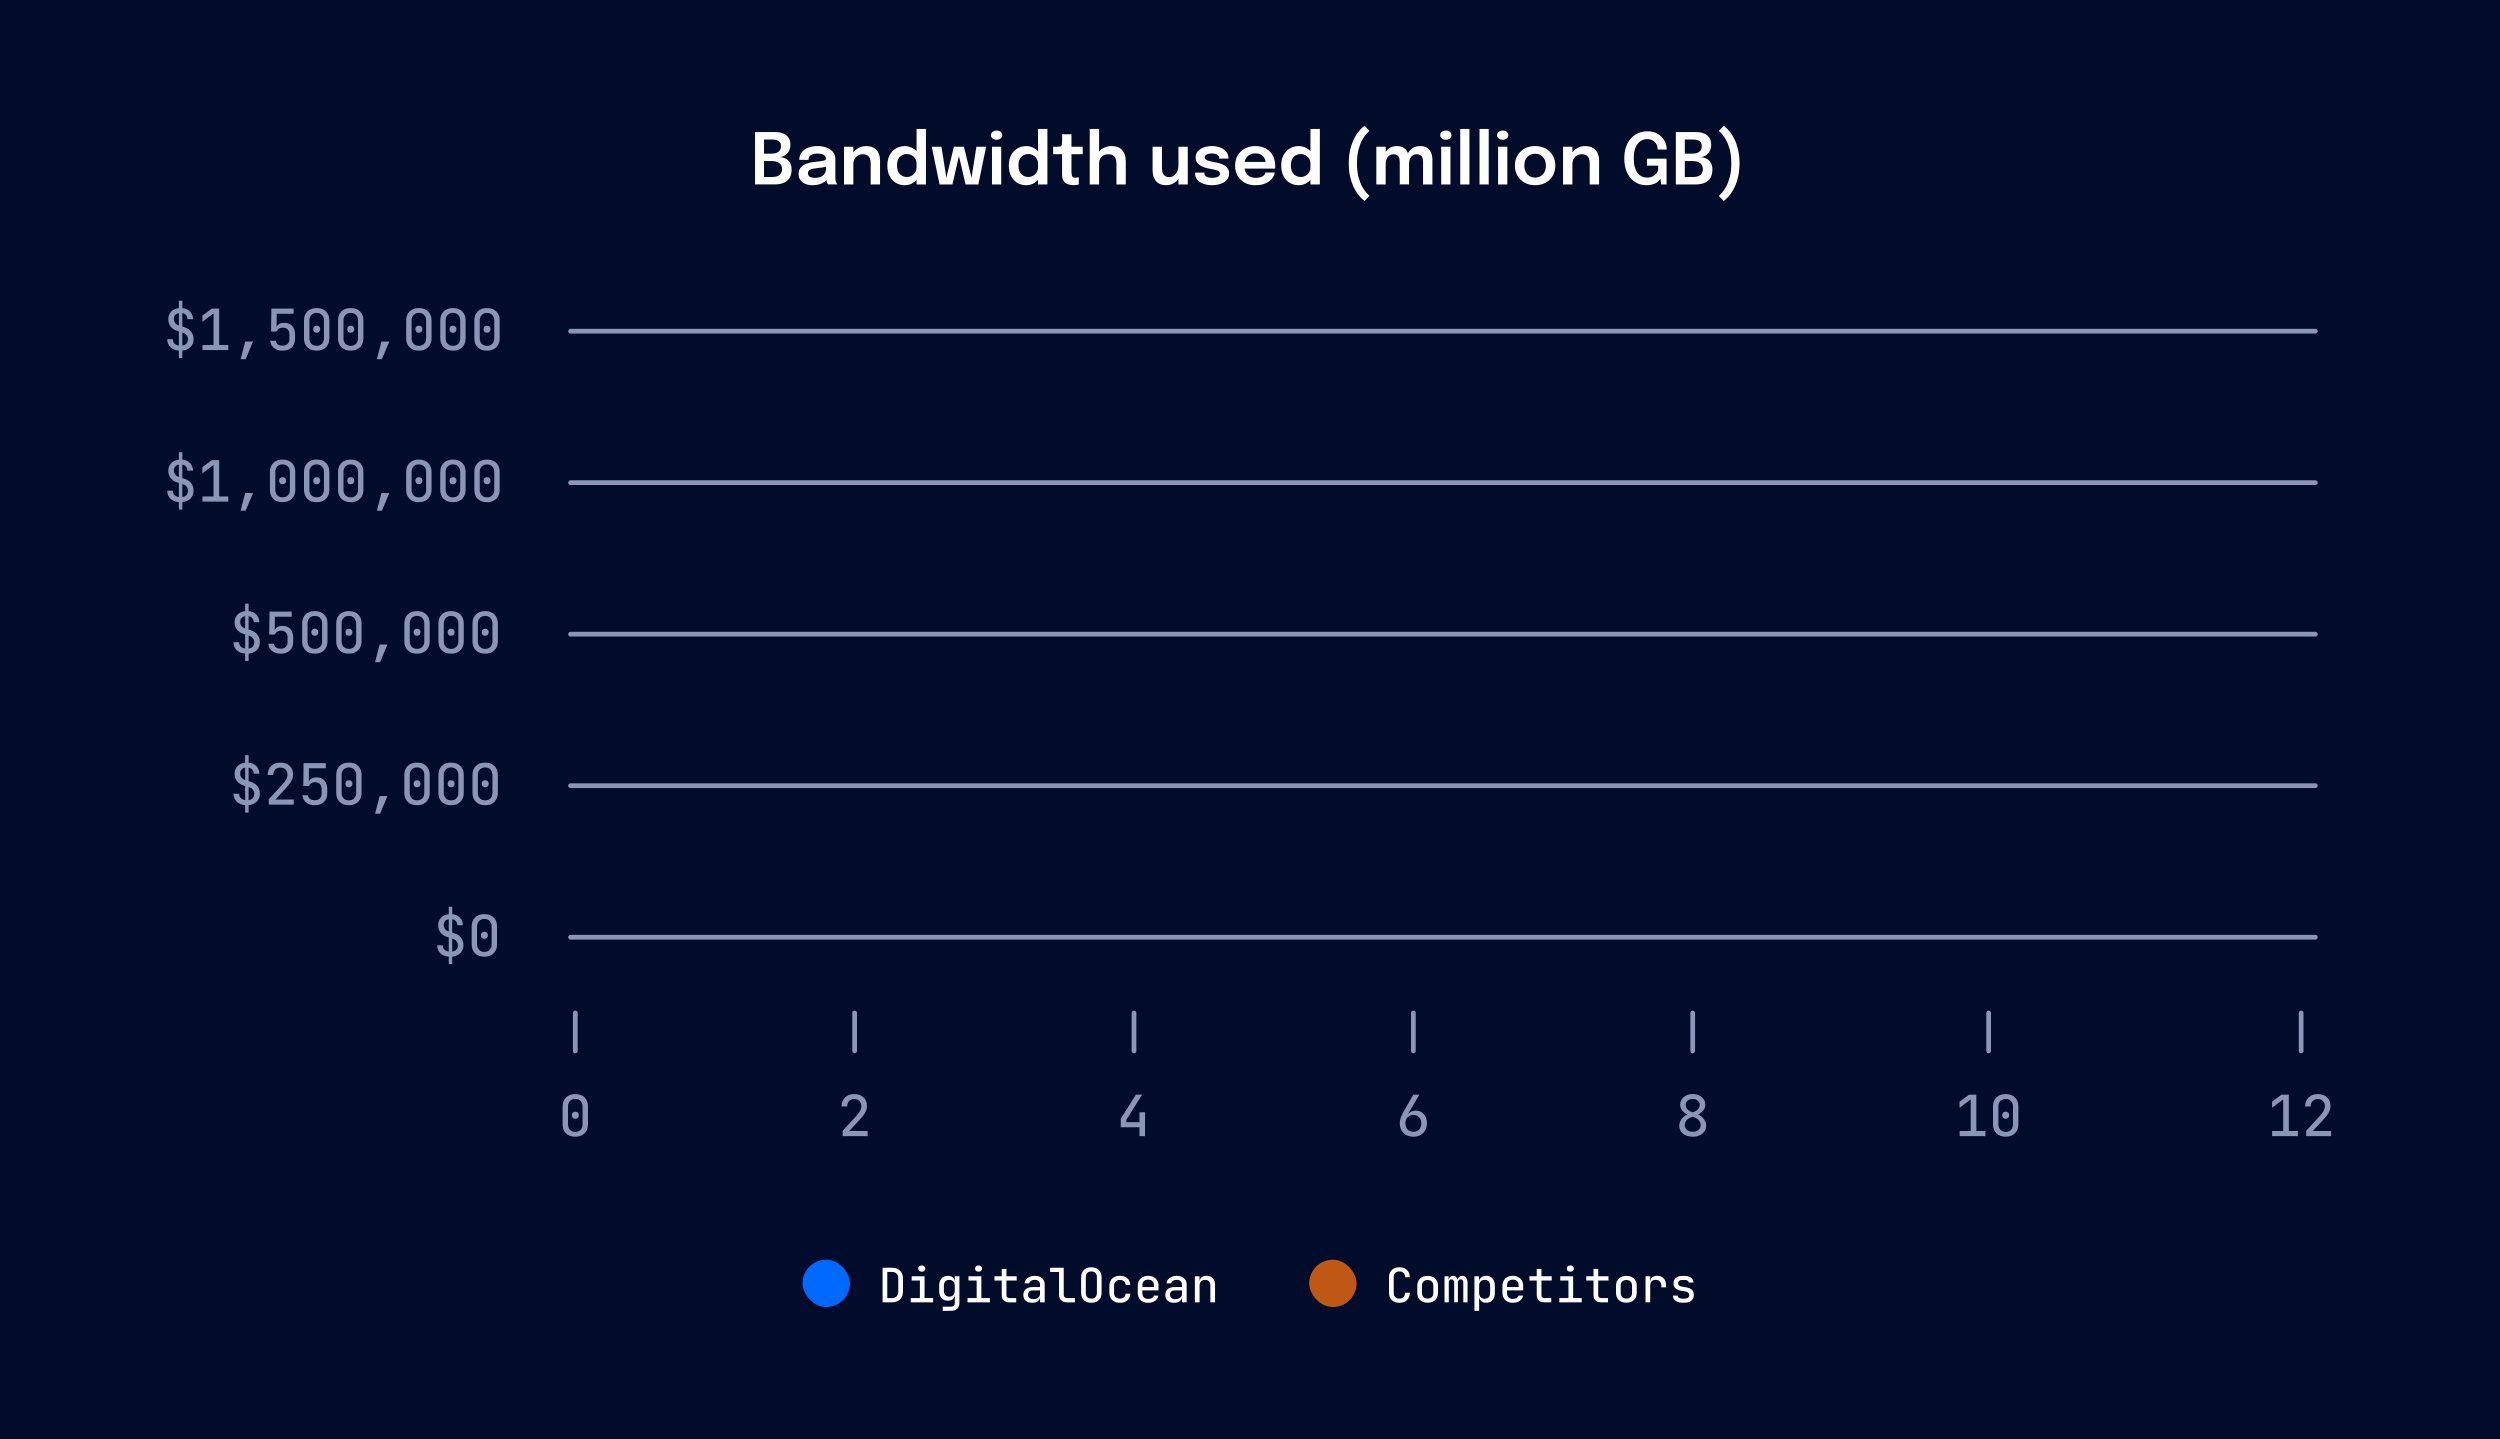 <?xml version="1.0" encoding="utf-8"?>
<svg xmlns="http://www.w3.org/2000/svg" fill="none" height="304" viewBox="0 0 528 304" width="528">
  <path d="m0 0h528v304h-528z" fill="#000c2a"/>
  <rect fill="#0069ff" height="10" rx="5" width="10" x="169.5" y="266.048"/>
  <path d="m186.403 275.048v-7.3h1.96c.474 0 .884.094 1.23.28.354.18.627.437.82.77.194.327.29.714.29 1.16v2.87c0 .447-.096.837-.29 1.17-.193.334-.466.594-.82.78-.346.18-.756.27-1.23.27zm.99-.88h.97c.42 0 .75-.12.99-.36s.36-.566.36-.98v-2.87c0-.413-.12-.736-.36-.97-.24-.24-.57-.36-.99-.36h-.97zm4.957.88v-.9h1.93v-3.7h-1.73v-.9h2.72v4.6h1.81v.9zm2.33-6.47c-.227 0-.407-.056-.54-.17-.134-.12-.2-.28-.2-.48 0-.206.066-.37.2-.49.133-.12.313-.18.54-.18.226 0 .406.06.54.18.133.12.2.284.2.49 0 .2-.067.36-.2.48-.134.114-.314.17-.54.17zm4.426 8.27v-.88h1.72c.546 0 .82-.26.82-.78v-.63l.02-1h-.02c-.04.354-.19.634-.45.84-.26.207-.597.31-1.01.31-.567 0-1.014-.186-1.34-.56-.327-.373-.49-.876-.49-1.51v-1.13c0-.633.163-1.133.49-1.5.326-.373.773-.56 1.34-.56.413 0 .75.104 1.01.31.26.2.41.48.45.84h.01l-.01-1.05h.98v5.65c0 .514-.16.917-.48 1.21-.32.294-.76.44-1.32.44zm1.39-3c.353 0 .633-.11.84-.33.206-.22.31-.53.31-.93v-1.03c0-.393-.104-.7-.31-.92-.207-.22-.487-.33-.84-.33-.367 0-.65.11-.85.33-.2.214-.3.52-.3.92v1.03c0 .407.1.72.3.94.2.214.483.32.85.32zm3.846 1.2v-.9h1.93v-3.7h-1.73v-.9h2.72v4.6h1.81v.9zm2.33-6.47c-.227 0-.407-.056-.54-.17-.134-.12-.2-.28-.2-.48 0-.206.066-.37.2-.49.133-.12.313-.18.54-.18.226 0 .406.06.54.18.133.12.2.284.2.49 0 .2-.067.36-.2.48-.134.114-.314.17-.54.17zm6.436 6.47c-.474 0-.85-.136-1.13-.41-.274-.273-.41-.636-.41-1.09v-3.1h-1.54v-.9h1.54v-1.55h.99v1.55h2.17v.9h-2.17v3.09c0 .18.05.327.15.44.106.114.246.17.42.17h1.5v.9zm4.886.1c-.58 0-1.037-.146-1.37-.44-.327-.3-.49-.703-.49-1.21 0-.52.17-.926.51-1.22.347-.3.817-.45 1.41-.45h1.6v-.52c0-.32-.1-.566-.3-.74-.193-.18-.463-.27-.81-.27-.313 0-.577.07-.79.21-.207.134-.333.31-.38.53h-.97c.027-.32.137-.596.33-.83.193-.24.447-.426.76-.56.313-.133.667-.2 1.06-.2.64 0 1.147.167 1.52.5.38.327.57.77.57 1.33v3.77h-.97v-1.02h-.01c-.047.347-.22.62-.52.82s-.683.3-1.15.3zm.27-.77c.4 0 .73-.1.99-.3.267-.206.4-.47.4-.79v-.75h-1.58c-.293 0-.527.08-.7.24-.167.16-.25.377-.25.65 0 .3.1.534.3.7.2.167.48.25.84.25zm7.056.67c-.5 0-.9-.146-1.2-.44-.3-.293-.45-.683-.45-1.17v-4.79h-1.88v-.9h2.87v5.68c0 .22.06.397.18.53.127.127.297.19.51.19h1.67v.9zm5.176.1c-.667 0-1.193-.186-1.58-.56-.387-.38-.58-.9-.58-1.56v-3.27c0-.653.193-1.166.58-1.54.387-.38.913-.57 1.58-.57s1.193.19 1.58.57c.387.374.58.887.58 1.54v3.27c0 .66-.193 1.18-.58 1.56-.387.374-.913.56-1.58.56zm0-.88c.373 0 .66-.106.86-.32.207-.213.31-.52.31-.92v-3.27c0-.393-.1-.696-.3-.91-.2-.213-.49-.32-.87-.32s-.67.107-.87.32c-.2.214-.3.517-.3.91v3.27c0 .4.1.707.3.92.207.214.497.32.87.32zm6.036.88c-.673 0-1.213-.186-1.62-.56-.406-.38-.61-.9-.61-1.56v-1.47c0-.653.204-1.166.61-1.54.407-.38.947-.57 1.62-.57.647 0 1.167.174 1.56.52.394.34.6.807.62 1.4h-.98c-.02-.333-.136-.59-.35-.77-.213-.186-.496-.28-.85-.28-.38 0-.683.11-.91.33-.22.214-.33.517-.33.91v1.47c0 .4.11.707.33.92.227.214.53.32.91.32.354 0 .637-.09.85-.27.214-.18.33-.436.35-.77h.98c-.02.594-.226 1.064-.62 1.41-.393.34-.913.51-1.56.51zm5.956 0c-.44 0-.826-.086-1.16-.26-.326-.18-.58-.426-.76-.74-.18-.32-.27-.693-.27-1.12v-1.47c0-.42.09-.786.27-1.1.18-.32.434-.566.76-.74.334-.18.72-.27 1.16-.27s.824.09 1.15.27c.334.174.59.42.77.74.18.314.27.68.27 1.1v.98h-3.41v.49c0 .427.104.75.31.97.214.22.517.33.91.33.334 0 .6-.056.8-.17.2-.12.327-.296.38-.53h.98c-.066.467-.3.837-.7 1.11-.393.274-.88.41-1.46.41zm-1.22-3.59v.27h2.45v-.27c0-.42-.106-.74-.32-.96-.206-.226-.51-.34-.91-.34s-.703.114-.91.34c-.206.22-.31.54-.31.96zm6.706 3.59c-.58 0-1.036-.146-1.37-.44-.326-.3-.49-.703-.49-1.21 0-.52.17-.926.51-1.22.347-.3.817-.45 1.41-.45h1.6v-.52c0-.32-.1-.566-.3-.74-.193-.18-.463-.27-.81-.27-.313 0-.576.07-.79.21-.206.134-.333.31-.38.53h-.97c.027-.32.137-.596.33-.83.194-.24.447-.426.76-.56.314-.133.667-.2 1.06-.2.64 0 1.147.167 1.52.5.38.327.57.77.57 1.33v3.77h-.97v-1.02h-.01c-.046.347-.22.62-.52.82s-.683.3-1.15.3zm.27-.77c.4 0 .73-.1.99-.3.267-.206.4-.47.4-.79v-.75h-1.58c-.293 0-.526.08-.7.24-.166.16-.25.377-.25.65 0 .3.1.534.3.7.2.167.48.25.84.25zm4.116.67v-5.5h.98v1.05h.02c.047-.366.197-.65.45-.85.254-.2.59-.3 1.01-.3.547 0 .984.174 1.31.52.327.347.49.814.49 1.4v3.68h-.99v-3.57c0-.373-.1-.66-.3-.86-.2-.206-.473-.31-.82-.31-.36 0-.643.11-.85.33-.206.214-.31.52-.31.92v3.49z" fill="#fff"/>
  <rect fill="#ff720e" fill-opacity=".75" height="10" rx="5" width="10" x="276.5" y="266.048"/>
  <path d="m295.561 275.148c-.673 0-1.21-.186-1.61-.56-.393-.38-.59-.9-.59-1.56v-3.27c0-.653.197-1.166.59-1.54.4-.38.937-.57 1.61-.57.667 0 1.197.19 1.59.57.4.38.6.894.6 1.54h-.99c0-.393-.106-.696-.32-.91-.213-.213-.506-.32-.88-.32-.38 0-.676.107-.89.32-.213.214-.32.517-.32.91v3.27c0 .4.107.707.32.92.214.214.51.32.89.32.374 0 .667-.106.88-.32.214-.213.32-.52.32-.92h.99c0 .654-.2 1.17-.6 1.55-.393.38-.923.57-1.59.57zm5.957-.02c-.674 0-1.207-.186-1.6-.56-.394-.38-.59-.896-.59-1.55v-1.44c0-.653.196-1.166.59-1.54.393-.38.926-.57 1.6-.57.673 0 1.206.19 1.6.57.393.374.59.884.59 1.53v1.45c0 .654-.197 1.17-.59 1.55-.394.374-.927.56-1.6.56zm0-.87c.373 0 .666-.103.88-.31.213-.213.32-.523.32-.93v-1.44c0-.406-.107-.713-.32-.92-.214-.213-.507-.32-.88-.32-.374 0-.667.107-.88.32-.214.207-.32.514-.32.92v1.44c0 .407.106.717.32.93.213.207.506.31.88.31zm3.566.79v-5.5h.85v.68h.06c.04-.233.143-.42.31-.56.166-.146.37-.22.61-.22.22 0 .41.07.57.21s.276.33.35.57h.05c.04-.233.143-.42.31-.56.173-.146.383-.22.63-.22.326 0 .593.134.8.4.213.26.32.6.32 1.02v4.18h-.9v-4.17c0-.453-.187-.68-.56-.68-.187 0-.33.06-.43.18-.1.114-.15.28-.15.5v4.17h-.78v-4.17c0-.213-.054-.38-.16-.5-.1-.12-.24-.18-.42-.18-.374 0-.56.227-.56.68v4.17zm6.316 1.8v-7.3h.98v1.03h.01c.066-.353.23-.63.49-.83.266-.2.603-.3 1.01-.3.546 0 .986.187 1.32.56.333.367.5.867.5 1.5v1.57c0 .64-.167 1.147-.5 1.52-.327.367-.767.55-1.32.55-.4 0-.734-.1-1-.3-.267-.206-.434-.486-.5-.84h-.02l.02 1.25v1.59zm2.15-2.56c.366 0 .653-.106.86-.32.206-.22.31-.533.31-.94v-1.47c0-.4-.104-.706-.31-.92-.207-.22-.494-.33-.86-.33-.36 0-.644.11-.85.33-.207.22-.31.53-.31.93v1.46c0 .4.103.71.31.93.206.22.49.33.85.33zm5.956.86c-.44 0-.827-.086-1.16-.26-.327-.18-.58-.426-.76-.74-.18-.32-.27-.693-.27-1.12v-1.47c0-.42.09-.786.27-1.1.18-.32.433-.566.76-.74.333-.18.72-.27 1.16-.27s.823.09 1.15.27c.333.174.59.42.77.74.18.314.27.68.27 1.1v.98h-3.41v.49c0 .427.103.75.31.97.213.22.517.33.91.33.333 0 .6-.056.8-.17.2-.12.327-.296.38-.53h.98c-.067.467-.3.837-.7 1.11-.393.274-.88.41-1.46.41zm-1.22-3.59v.27h2.45v-.27c0-.42-.107-.74-.32-.96-.207-.226-.51-.34-.91-.34s-.703.114-.91.34c-.207.22-.31.54-.31.96zm7.816 3.49c-.473 0-.85-.136-1.13-.41-.273-.273-.41-.636-.41-1.09v-3.1h-1.54v-.9h1.54v-1.55h.99v1.55h2.17v.9h-2.17v3.09c0 .18.05.327.15.44.107.114.247.17.42.17h1.5v.9zm3.226 0v-.9h1.93v-3.7h-1.73v-.9h2.72v4.6h1.81v.9zm2.33-6.47c-.227 0-.407-.056-.54-.17-.133-.12-.2-.28-.2-.48 0-.206.067-.37.2-.49s.313-.18.54-.18.407.06.54.18.2.284.2.49c0 .2-.067.36-.2.48-.133.114-.313.17-.54.17zm6.436 6.47c-.473 0-.85-.136-1.13-.41-.273-.273-.41-.636-.41-1.09v-3.1h-1.54v-.9h1.54v-1.55h.99v1.55h2.17v.9h-2.17v3.09c0 .18.05.327.15.44.107.114.247.17.42.17h1.5v.9zm5.396.08c-.673 0-1.206-.186-1.6-.56-.393-.38-.59-.896-.59-1.55v-1.44c0-.653.197-1.166.59-1.54.394-.38.927-.57 1.6-.57.674 0 1.207.19 1.6.57.394.374.59.884.59 1.53v1.45c0 .654-.196 1.17-.59 1.55-.393.374-.926.56-1.6.56zm0-.87c.374 0 .667-.103.88-.31.214-.213.32-.523.32-.93v-1.44c0-.406-.106-.713-.32-.92-.213-.213-.506-.32-.88-.32-.373 0-.666.107-.88.32-.213.207-.32.514-.32.92v1.44c0 .407.107.717.32.93.214.207.507.31.88.31zm4.046.79v-5.5h.98v1.05h.02c.047-.366.197-.65.45-.85.26-.2.6-.3 1.02-.3.567 0 1.02.184 1.36.55.34.367.51.86.51 1.48v.4h-1v-.32c0-.393-.103-.7-.31-.92-.2-.22-.496-.33-.89-.33-.766 0-1.15.424-1.15 1.27v3.47zm7.766.08c-.58 0-1.056-.133-1.43-.4-.366-.266-.55-.63-.55-1.09h1.01c0 .207.09.367.27.48.187.107.427.16.72.16h.42c.347 0 .604-.066.77-.2.167-.14.25-.323.25-.55 0-.226-.08-.403-.24-.53-.16-.126-.386-.216-.68-.27l-.75-.11c-1.093-.173-1.64-.703-1.64-1.59 0-.506.167-.893.5-1.16.334-.266.81-.4 1.43-.4h.38c.574 0 1.034.13 1.38.39.347.254.52.59.52 1.01h-1.01c0-.166-.083-.3-.25-.4-.16-.1-.38-.15-.66-.15h-.38c-.306 0-.54.064-.7.19-.16.12-.24.294-.24.52 0 .387.274.624.82.71l.75.12c.6.094 1.04.27 1.32.53.28.254.42.62.42 1.1 0 .514-.17.917-.51 1.21-.333.287-.833.43-1.5.43z" fill="#fff"/>
  <path d="m163.608 27.889c.74 0 1.355.105 1.845.315.49.205.857.505 1.102.9.25.395.375.877.375 1.448 0 .55-.112 1.018-.338 1.403-.219.38-.499.672-.839.877s-.69.32-1.05.345c.38.01.76.102 1.14.278.385.175.704.455.959.84.256.385.383.902.383 1.552 0 .615-.122 1.157-.367 1.627-.245.465-.635.828-1.17 1.087-.53.26-1.223.39-2.078.39h-4.102v-11.062zm-2.25 5.138-.653-.578h2.228c.66 0 1.16-.138 1.5-.412.345-.28.517-.667.517-1.163 0-.335-.072-.605-.217-.81-.14-.205-.35-.355-.63-.45-.275-.1-.608-.15-.998-.15h-2.64l.893-.983zm1.822 4.35c.64 0 1.133-.145 1.478-.435s.517-.695.517-1.215c0-.3-.055-.557-.165-.772-.105-.22-.255-.398-.45-.532-.19-.14-.415-.242-.675-.307-.255-.065-.535-.098-.84-.098h-2.34l.653-.585v4.928l-.893-.983zm8.488 1.74c-.595 0-1.117-.092-1.567-.278-.45-.19-.803-.463-1.058-.818s-.382-.782-.382-1.282c0-.545.147-.993.442-1.343.3-.355.703-.627 1.208-.818.505-.195 1.065-.32 1.68-.375.91-.09 1.545-.175 1.905-.255.365-.085.547-.22.547-.405 0-.005 0-.007 0-.007 0-.005 0-.007 0-.007 0-.35-.157-.62-.472-.81s-.76-.285-1.335-.285c-.605 0-1.07.107-1.395.323-.32.21-.48.545-.48 1.005h-1.95c0-.625.165-1.153.495-1.583.335-.435.792-.765 1.372-.99s1.238-.338 1.973-.338c.685 0 1.312.102 1.882.307s1.028.515 1.373.93.517.932.517 1.552v.315.315 3c0 .19.005.378.015.562.015.18.043.343.083.487.05.16.11.295.18.405s.125.185.165.225h-1.95c-.035-.035-.085-.102-.15-.203-.06-.105-.115-.225-.165-.36-.05-.15-.088-.31-.113-.48-.025-.175-.037-.367-.037-.578l.39.27c-.15.305-.38.573-.69.802-.305.225-.67.4-1.095.525s-.888.188-1.388.188zm.48-1.552c.41 0 .79-.07 1.14-.21s.633-.355.848-.645c.215-.295.322-.672.322-1.133v-1.065l.48.54c-.32.12-.705.22-1.155.3-.45.075-.905.135-1.365.18-.59.055-1.035.158-1.335.307-.295.15-.442.395-.442.735 0 .33.125.578.375.743s.627.247 1.132.247zm11.739 1.387v-3.533c0-.2 0-.375 0-.525 0-.155 0-.295 0-.42 0-.36-.052-.682-.157-.968-.1-.29-.275-.517-.525-.682-.245-.165-.585-.247-1.02-.247-.38 0-.718.092-1.013.278-.295.18-.527.43-.697.75-.165.315-.248.68-.248 1.095l-.667-.412c0-.665.15-1.255.45-1.77.305-.52.712-.927 1.222-1.222s1.075-.443 1.695-.443c.64 0 1.178.125 1.613.375.44.25.77.605.99 1.065.225.46.337 1 .337 1.62v.81.885 3.345zm-5.632 0v-7.965h1.972v7.965zm12.814.165c-.655 0-1.263-.158-1.823-.472-.555-.32-1-.79-1.335-1.41s-.502-1.383-.502-2.288c0-.88.17-1.625.51-2.235.345-.61.795-1.073 1.35-1.387.56-.315 1.16-.472 1.8-.472.625 0 1.202.155 1.732.465.53.305.955.73 1.275 1.275s.48 1.17.48 1.875v.06.06l-.975.022c0-.015 0-.03 0-.045 0-.02 0-.037 0-.052 0-.395-.1-.74-.3-1.035-.195-.295-.45-.525-.765-.69-.31-.17-.64-.255-.99-.255-.575 0-1.065.195-1.47.585-.405.385-.607.995-.607 1.83 0 .83.202 1.442.607 1.837s.895.593 1.47.593c.365 0 .703-.087 1.013-.263s.56-.415.75-.72c.195-.31.292-.665.292-1.065l.975.045c0 .7-.157 1.335-.472 1.905-.31.565-.728 1.012-1.253 1.343s-1.112.495-1.762.495zm2.512-.165v-11.723h1.98v11.723zm10.342 0-1.853-7.965h1.508l1.807 7.343h-.322l1.155-7.343h2.047l-1.635 7.965zm-5.49 0-1.643-7.965h2.048l1.162 7.343h-.322l1.792-7.343h1.508l-1.823 7.965zm11.073 0v-7.965h1.95v7.965zm.983-9.435c-.32 0-.6-.085-.84-.255-.235-.175-.353-.417-.353-.728 0-.305.118-.542.353-.713.24-.17.52-.255.84-.255.315 0 .59.085.825.255s.352.407.352.713c0 .31-.117.552-.352.728-.235.17-.51.255-.825.255zm6.229 9.6c-.655 0-1.262-.158-1.822-.472-.555-.32-1-.79-1.335-1.41s-.503-1.383-.503-2.288c0-.88.17-1.625.51-2.235.345-.61.795-1.073 1.35-1.387.56-.315 1.16-.472 1.8-.472.625 0 1.203.155 1.733.465.53.305.955.73 1.275 1.275s.48 1.17.48 1.875v.06.06l-.975.022c0-.015 0-.03 0-.045 0-.02 0-.037 0-.052 0-.395-.1-.74-.3-1.035-.195-.295-.45-.525-.765-.69-.31-.17-.64-.255-.99-.255-.575 0-1.065.195-1.47.585-.405.385-.608.995-.608 1.83 0 .83.203 1.442.608 1.837s.895.593 1.47.593c.365 0 .702-.087 1.012-.263s.56-.415.75-.72c.195-.31.293-.665.293-1.065l.975.045c0 .7-.158 1.335-.473 1.905-.31.565-.727 1.012-1.252 1.343s-1.113.495-1.763.495zm2.513-.165v-11.723h1.98v11.723zm7.581.15c-.285 0-.575-.028-.87-.083s-.565-.158-.81-.307-.442-.37-.592-.66-.225-.672-.225-1.147c0-.11 0-.22 0-.33 0-.115 0-.233 0-.352v-3.66h-1.883v-1.575h.765c.26 0 .465-.01.615-.03.15-.025.26-.08.33-.165s.115-.217.135-.398c.025-.185.038-.44.038-.765v-1.268h1.98v2.625h2.37v1.575h-2.37v3.195.285.263c0 .37.045.667.135.892s.302.338.637.338c.16 0 .31-.015.45-.045.145-.03.253-.06.323-.09v1.545c-.095.035-.233.07-.413.105s-.385.052-.615.052zm8.982-.15v-2.873c0-.12 0-.27 0-.45s0-.362 0-.547 0-.338 0-.458c0-.66-.13-1.165-.39-1.515-.255-.355-.692-.532-1.312-.532-.415 0-.77.083-1.065.247-.29.16-.513.385-.668.675s-.232.625-.232 1.005l-.72-.383c0-.635.142-1.198.427-1.688.29-.495.69-.882 1.2-1.163s1.095-.42 1.755-.42c.965 0 1.703.287 2.213.863.51.57.765 1.365.765 2.385v.93 1.2 2.723zm-5.64 0v-11.723h1.973v11.723zm16.137.15c-.565 0-1.035-.095-1.41-.285-.37-.19-.663-.44-.878-.75-.21-.31-.36-.652-.45-1.028-.085-.375-.127-.75-.127-1.125 0-.185 0-.378 0-.578s0-.403 0-.608v-3.743h1.98v3.435.517.465c0 .355.042.685.127.99.085.3.24.542.465.728.23.185.553.278.968.278.395 0 .735-.115 1.02-.345.285-.235.505-.53.66-.885.16-.355.24-.715.24-1.08l.675.45c0 .485-.075.943-.225 1.373-.15.425-.368.802-.653 1.133s-.63.59-1.035.78c-.4.185-.852.278-1.357.278zm2.595-.15v-7.965h1.972v7.965zm7.088.165c-.475 0-.927-.052-1.357-.158-.425-.105-.805-.263-1.14-.472-.33-.21-.593-.47-.788-.78-.19-.315-.285-.677-.285-1.087 0-.03 0-.06 0-.09s0-.058 0-.083h1.965v.068.068c0 .325.148.57.443.735.3.16.707.24 1.222.24.28 0 .543-.03.788-.09.25-.06.45-.152.6-.278.155-.125.232-.285.232-.48 0-.315-.162-.54-.487-.675-.32-.135-.825-.258-1.515-.367-.38-.065-.755-.152-1.125-.263s-.708-.258-1.013-.443c-.3-.185-.542-.415-.727-.69-.18-.275-.27-.61-.27-1.005 0-.525.155-.965.465-1.32.315-.36.735-.632 1.26-.818.53-.185 1.112-.278 1.747-.278.61 0 1.178.1 1.703.3s.947.487 1.267.863c.325.375.488.828.488 1.357v.068.052h-1.95c0-.015 0-.03 0-.045s0-.033 0-.052c0-.23-.073-.417-.218-.562s-.332-.253-.562-.323-.473-.105-.728-.105c-.225 0-.457.025-.697.075-.24.045-.44.128-.6.247-.16.115-.24.278-.24.487 0 .2.082.362.247.487s.395.23.69.315c.295.08.635.152 1.02.217.365.06.733.142 1.103.247.375.105.717.245 1.027.42s.56.405.75.69c.195.28.293.627.293 1.042 0 .44-.1.815-.3 1.125s-.473.568-.818.772c-.34.2-.725.347-1.155.443s-.875.142-1.335.142zm5.97-3.51v-1.403h5.572l-.225.375c0-.03 0-.062 0-.098 0-.04 0-.072 0-.098 0-.345-.077-.667-.232-.968-.155-.305-.39-.55-.705-.735-.315-.19-.715-.285-1.2-.285-.48 0-.898.102-1.253.307-.35.2-.622.49-.817.87-.19.38-.285.835-.285 1.365 0 .545.092 1.015.277 1.41.185.39.455.69.81.9.36.205.798.307 1.313.307.35 0 .652-.033.907-.098s.463-.152.623-.263c.165-.115.287-.237.367-.367.085-.13.135-.26.15-.39h1.965c-.03.335-.142.662-.337.983-.19.315-.458.603-.803.863-.345.255-.765.46-1.26.615-.49.15-1.05.225-1.68.225-.855 0-1.602-.175-2.242-.525s-1.14-.838-1.5-1.462c-.355-.625-.533-1.34-.533-2.145 0-.825.18-1.548.54-2.167.365-.62.87-1.103 1.515-1.448.645-.35 1.385-.525 2.22-.525.86 0 1.603.175 2.228.525.63.35 1.115.838 1.455 1.462.34.62.51 1.343.51 2.167 0 .105-.003.217-.008.338s-.012.207-.022.263zm12.313 3.51c-.655 0-1.262-.158-1.822-.472-.555-.32-1-.79-1.335-1.41s-.503-1.383-.503-2.288c0-.88.17-1.625.51-2.235.345-.61.795-1.073 1.35-1.387.56-.315 1.16-.472 1.8-.472.625 0 1.203.155 1.733.465.53.305.955.73 1.275 1.275s.48 1.17.48 1.875v.06.06l-.975.022c0-.015 0-.03 0-.045 0-.02 0-.037 0-.052 0-.395-.1-.74-.3-1.035-.195-.295-.45-.525-.765-.69-.31-.17-.64-.255-.99-.255-.575 0-1.065.195-1.47.585-.405.385-.608.995-.608 1.83 0 .83.203 1.442.608 1.837s.895.593 1.47.593c.365 0 .702-.087 1.012-.263s.56-.415.75-.72c.195-.31.293-.665.293-1.065l.975.045c0 .7-.158 1.335-.473 1.905-.31.565-.727 1.012-1.252 1.343s-1.113.495-1.763.495zm2.513-.165v-11.723h1.98v11.723zm11.421 3.502c-.125-.095-.32-.265-.585-.51-.26-.24-.545-.568-.855-.983s-.61-.927-.9-1.538c-.285-.605-.522-1.315-.712-2.13-.185-.815-.278-1.745-.278-2.79 0-1.05.093-1.982.278-2.797.19-.82.427-1.532.712-2.138.29-.61.59-1.123.9-1.538s.595-.743.855-.983c.265-.245.46-.41.585-.495l1.043 1.087c-.155.125-.378.347-.668.667-.29.315-.587.748-.892 1.298-.3.545-.555 1.222-.765 2.033-.21.805-.315 1.76-.315 2.865s.105 2.06.315 2.865.465 1.48.765 2.025c.305.55.602.983.892 1.298.29.32.513.545.668.675zm7.44-3.502v-3.232c0-.295 0-.552 0-.772 0-.225 0-.412 0-.562 0-.195-.012-.398-.037-.608-.025-.215-.08-.412-.165-.593s-.218-.325-.398-.435c-.175-.115-.417-.172-.727-.172-.3 0-.555.062-.765.188-.205.12-.375.282-.51.487-.13.2-.225.43-.285.69-.06.255-.09.517-.09.787l-.66-.443c0-.655.122-1.24.367-1.755s.593-.922 1.043-1.222c.455-.305.992-.458 1.612-.458.64 0 1.148.135 1.523.405.375.265.642.625.802 1.08.165.455.248.965.248 1.53v.84 1.222 3.022zm-4.95 0v-7.965h1.973v7.965zm9.87 0v-3.225c0-.315 0-.583 0-.802s0-.405 0-.555c0-.21-.012-.42-.037-.63-.025-.215-.08-.407-.165-.578-.085-.175-.218-.315-.398-.42-.18-.11-.425-.165-.735-.165-.305 0-.562.06-.772.18-.205.12-.37.28-.495.48s-.218.425-.278.675c-.055.25-.082.5-.082.75l-.66-.435c0-.635.12-1.208.36-1.718s.585-.912 1.035-1.208c.45-.3.985-.45 1.605-.45.625 0 1.127.128 1.507.383s.655.605.825 1.05c.175.44.263.943.263 1.508v.84 1.208 3.112zm3.833 0v-7.965h1.95v7.965zm.983-9.435c-.32 0-.6-.085-.84-.255-.235-.175-.353-.417-.353-.728 0-.305.118-.542.353-.713.24-.17.52-.255.84-.255.315 0 .59.085.825.255s.352.407.352.713c0 .31-.117.552-.352.728-.235.17-.51.255-.825.255zm4.977-2.288v11.723h-1.943v-11.723zm4.072 0v11.723h-1.942v-11.723zm1.98 11.723v-7.965h1.95v7.965zm.982-9.435c-.32 0-.6-.085-.84-.255-.235-.175-.352-.417-.352-.728 0-.305.117-.542.352-.713.24-.17.52-.255.84-.255.315 0 .59.085.825.255s.353.407.353.713c0 .31-.118.552-.353.728-.235.17-.51.255-.825.255zm6.838 9.592c-.84 0-1.58-.175-2.22-.525-.64-.355-1.143-.845-1.508-1.47-.36-.625-.54-1.34-.54-2.145 0-.81.18-1.522.54-2.138.365-.62.868-1.105 1.508-1.455s1.38-.525 2.22-.525 1.58.175 2.22.525 1.14.835 1.5 1.455c.365.615.547 1.327.547 2.138 0 .805-.182 1.52-.547 2.145-.36.625-.86 1.115-1.5 1.47-.64.35-1.38.525-2.22.525zm0-1.613c.455 0 .852-.105 1.192-.315s.605-.502.795-.877c.19-.38.285-.825.285-1.335s-.095-.95-.285-1.32c-.19-.375-.455-.665-.795-.87s-.737-.307-1.192-.307c-.45 0-.848.102-1.193.307-.34.205-.605.495-.795.87-.19.37-.285.81-.285 1.32s.095.955.285 1.335c.19.375.455.667.795.877.345.21.743.315 1.193.315zm11.532 1.455v-3.533c0-.2 0-.375 0-.525 0-.155 0-.295 0-.42 0-.36-.053-.682-.158-.968-.1-.29-.275-.517-.525-.682-.245-.165-.585-.247-1.02-.247-.38 0-.717.092-1.012.278-.295.18-.528.43-.698.75-.165.315-.247.68-.247 1.095l-.668-.412c0-.665.15-1.255.45-1.77.305-.52.713-.927 1.223-1.222s1.075-.443 1.695-.443c.64 0 1.177.125 1.612.375.44.25.77.605.99 1.065.225.46.338 1 .338 1.62v.81.885 3.345zm-5.633 0v-7.965h1.973v7.965zm17.577.165c-.86 0-1.643-.22-2.348-.66-.7-.44-1.257-1.083-1.672-1.927s-.623-1.873-.623-3.083c0-1.215.215-2.248.645-3.098s1.01-1.498 1.74-1.942c.735-.45 1.555-.675 2.46-.675.75 0 1.385.125 1.905.375.525.245.95.562 1.275.953.33.39.568.8.713 1.23.15.43.225.83.225 1.2v.045.045h-1.92c0-.015 0-.03 0-.045s0-.03 0-.045c0-.26-.045-.515-.135-.765s-.228-.477-.413-.682-.415-.367-.69-.487-.595-.18-.96-.18c-.495 0-.96.138-1.395.412-.43.275-.78.713-1.05 1.312-.265.595-.397 1.377-.397 2.348 0 .735.075 1.36.225 1.875s.352.932.607 1.252c.26.32.555.555.885.705.335.145.688.217 1.058.217.5 0 .915-.085 1.245-.255.335-.17.595-.383.78-.637.19-.255.31-.505.36-.75v-.863h-2.363v-1.485h4.133v5.445h-1.14l-.165-1.23c-.035.09-.118.212-.248.367-.125.155-.305.312-.54.472-.235.155-.535.285-.9.39-.36.11-.792.165-1.297.165zm10.388-11.227c.74 0 1.355.105 1.845.315.49.205.858.505 1.103.9.25.395.375.877.375 1.448 0 .55-.113 1.018-.338 1.403-.22.38-.5.672-.84.877s-.69.32-1.05.345c.38.01.76.102 1.14.278.385.175.705.455.96.84s.383.902.383 1.552c0 .615-.123 1.157-.368 1.627-.245.465-.635.828-1.17 1.087-.53.26-1.222.39-2.077.39h-4.103v-11.062zm-2.25 5.138-.652-.578h2.227c.66 0 1.16-.138 1.5-.412.345-.28.518-.667.518-1.163 0-.335-.073-.605-.218-.81-.14-.205-.35-.355-.63-.45-.275-.1-.607-.15-.997-.15h-2.64l.892-.983zm1.823 4.35c.64 0 1.132-.145 1.477-.435s.518-.695.518-1.215c0-.3-.055-.557-.165-.772-.105-.22-.255-.398-.45-.532-.19-.14-.415-.242-.675-.307-.255-.065-.535-.098-.84-.098h-2.34l.652-.585v4.928l-.892-.983zm6.403 5.077-1.035-1.087c.155-.13.375-.355.66-.675.29-.315.585-.748.885-1.298.305-.545.562-1.22.772-2.025s.315-1.76.315-2.865-.105-2.06-.315-2.865c-.21-.81-.467-1.488-.772-2.033-.3-.55-.595-.983-.885-1.298-.285-.32-.505-.542-.66-.667l1.035-1.087c.125.085.317.25.577.495.265.24.553.568.863.983s.607.927.892 1.538c.29.605.528 1.317.713 2.138.19.815.285 1.748.285 2.797 0 1.045-.095 1.975-.285 2.79-.185.815-.423 1.525-.713 2.13-.285.61-.582 1.123-.892 1.538s-.598.743-.863.983c-.26.245-.452.415-.577.51z" fill="#fff"/>
  <path d="m121.5 213.938v8.013" stroke="#8a96b5" stroke-linecap="round"/>
  <path d="m121.502 240.071c-.824 0-1.476-.232-1.956-.696-.48-.472-.72-1.104-.72-1.896v-3.816c0-.792.24-1.42.72-1.884.48-.472 1.132-.708 1.956-.708s1.476.236 1.956.708c.48.464.72 1.092.72 1.884v3.816c0 .52-.112.976-.336 1.368-.216.384-.524.684-.924.9s-.872.324-1.416.324zm0-1.02c.464 0 .836-.144 1.116-.432.28-.296.42-.676.42-1.14v-3.816c0-.464-.14-.84-.42-1.128-.28-.296-.652-.444-1.116-.444s-.836.148-1.116.444c-.28.288-.42.664-.42 1.128v3.816c0 .464.14.844.42 1.14.28.288.652.432 1.116.432zm0-2.76c-.224 0-.404-.068-.54-.204-.128-.144-.192-.328-.192-.552s.064-.404.192-.54c.136-.136.316-.204.54-.204s.404.068.54.204.204.316.204.54-.068.408-.204.552c-.136.136-.316.204-.54.204z" fill="#8a96b5"/>
  <path d="m180.5 213.938v8.013" stroke="#8a96b5" stroke-linecap="round"/>
  <path d="m177.97 239.951v-1.14l2.832-3.06c.384-.416.664-.788.84-1.116.184-.336.276-.668.276-.996 0-.464-.136-.832-.408-1.104-.264-.272-.624-.408-1.08-.408-.464 0-.832.14-1.104.42s-.408.66-.408 1.14h-1.188c.016-.8.268-1.436.756-1.908s1.136-.708 1.944-.708c.824 0 1.476.232 1.956.696.48.456.72 1.076.72 1.86 0 .432-.124.876-.372 1.332-.24.456-.628.968-1.164 1.536l-2.208 2.376h3.876v1.08z" fill="#8a96b5"/>
  <path d="m239.5 213.938v8.013" stroke="#8a96b5" stroke-linecap="round"/>
  <path d="m240.654 239.951v-1.872h-3.948v-1.812l3.204-5.076h1.308l-3.336 5.328v.492h2.772v-2.1h1.188v5.04z" fill="#8a96b5"/>
  <path d="m298.5 213.938v8.013" stroke="#8a96b5" stroke-linecap="round"/>
  <path d="m298.514 240.071c-.576 0-1.08-.116-1.512-.348-.432-.24-.768-.572-1.008-.996s-.36-.92-.36-1.488c0-.376.068-.768.204-1.176.144-.408.344-.836.6-1.284l2.04-3.588h1.296l-2.388 4.068.048.036c.152-.224.36-.4.624-.528.272-.136.576-.204.912-.204.48 0 .9.112 1.26.336s.64.536.84.936.3.864.3 1.392c0 .568-.12 1.068-.36 1.5-.24.424-.576.756-1.008.996-.424.232-.92.348-1.488.348zm-.012-1.044c.504 0 .908-.16 1.212-.48.312-.328.468-.76.468-1.296 0-.528-.156-.956-.468-1.284-.304-.328-.708-.492-1.212-.492s-.912.164-1.224.492c-.304.328-.456.756-.456 1.284 0 .536.152.968.456 1.296.312.32.72.48 1.224.48z" fill="#8a96b5"/>
  <path d="m357.5 213.938v8.013" stroke="#8a96b5" stroke-linecap="round"/>
  <path d="m357.502 240.071c-.568 0-1.068-.096-1.5-.288-.424-.2-.756-.476-.996-.828-.232-.352-.348-.756-.348-1.212 0-.496.152-.952.456-1.368.312-.424.732-.756 1.26-.996-.504-.248-.884-.548-1.14-.9-.256-.36-.384-.748-.384-1.164 0-.432.112-.816.336-1.152.232-.344.548-.612.948-.804.4-.2.856-.3 1.368-.3s.968.1 1.368.3c.4.192.712.46.936.804.232.336.348.72.348 1.152 0 .416-.128.8-.384 1.152s-.636.656-1.14.912c.528.248.944.58 1.248.996.312.416.468.872.468 1.368 0 .456-.12.86-.36 1.212-.232.352-.564.628-.996.828-.424.192-.92.288-1.488.288zm-.336-5.268.336.132.288-.12c.36-.136.648-.332.864-.588.224-.264.336-.548.336-.852 0-.376-.14-.68-.42-.912-.272-.24-.628-.36-1.068-.36s-.8.12-1.08.36c-.272.232-.408.536-.408.912 0 .312.104.596.312.852.216.256.496.448.84.576zm.336 4.224c.504 0 .908-.132 1.212-.396.312-.264.468-.608.468-1.032 0-.336-.108-.64-.324-.912-.208-.28-.496-.496-.864-.648l-.492-.192-.516.204c-.368.144-.656.356-.864.636-.2.28-.3.58-.3.9 0 .432.152.78.456 1.044.312.264.72.396 1.224.396z" fill="#8a96b5"/>
  <path d="m420 213.938v8.013" stroke="#8a96b5" stroke-linecap="round"/>
  <path d="m413.873 239.951v-1.08h2.34v-6.672l-2.352 1.764v-1.296l1.992-1.476h1.548v7.68h1.92v1.08zm9.727.12c-.824 0-1.476-.232-1.956-.696-.48-.472-.72-1.104-.72-1.896v-3.816c0-.792.24-1.42.72-1.884.48-.472 1.132-.708 1.956-.708s1.476.236 1.956.708c.48.464.72 1.092.72 1.884v3.816c0 .52-.112.976-.336 1.368-.216.384-.524.684-.924.9s-.872.324-1.416.324zm0-1.02c.464 0 .836-.144 1.116-.432.28-.296.42-.676.42-1.14v-3.816c0-.464-.14-.84-.42-1.128-.28-.296-.652-.444-1.116-.444s-.836.148-1.116.444c-.28.288-.42.664-.42 1.128v3.816c0 .464.14.844.42 1.14.28.288.652.432 1.116.432zm0-2.76c-.224 0-.404-.068-.54-.204-.128-.144-.192-.328-.192-.552s.064-.404.192-.54c.136-.136.316-.204.54-.204s.404.068.54.204.204.316.204.54-.068.408-.204.552c-.136.136-.316.204-.54.204z" fill="#8a96b5"/>
  <path d="m486 213.938v8.013" stroke="#8a96b5" stroke-linecap="round"/>
  <path d="m479.873 239.951v-1.08h2.34v-6.672l-2.352 1.764v-1.296l1.992-1.476h1.548v7.68h1.92v1.08zm7.195 0v-1.14l2.832-3.06c.384-.416.664-.788.84-1.116.184-.336.276-.668.276-.996 0-.464-.136-.832-.408-1.104-.264-.272-.624-.408-1.08-.408-.464 0-.832.14-1.104.42s-.408.66-.408 1.14h-1.188c.016-.8.268-1.436.756-1.908s1.136-.708 1.944-.708c.824 0 1.476.232 1.956.696.48.456.72 1.076.72 1.86 0 .432-.124.876-.372 1.332-.24.456-.628.968-1.164 1.536l-2.208 2.376h3.876v1.08z" fill="#8a96b5"/>
  <path d="m37.776 75.618v-1.572c-.76-.064-1.356-.308-1.788-.732s-.656-.984-.672-1.68h1.188c0 .376.112.68.336.912s.536.376.936.432v-2.988l-.288-.084c-.624-.184-1.104-.492-1.44-.924-.336-.44-.504-.96-.504-1.56 0-.656.2-1.192.6-1.608.408-.424.952-.668 1.632-.732v-1.584h.732v1.572c.688.064 1.232.308 1.632.732.408.416.616.952.624 1.608h-1.188c0-.344-.092-.628-.276-.852s-.448-.364-.792-.42v2.832l.456.144c.608.184 1.08.496 1.416.936s.504.968.504 1.584c0 .664-.216 1.216-.648 1.656-.432.432-1.008.684-1.728.756v1.572zm-1.044-8.292c0 .344.088.64.264.888.184.24.444.416.78.528v-2.604c-.328.048-.584.176-.768.384s-.276.476-.276.804zm1.776 5.652c.376-.056.668-.196.876-.42.208-.232.312-.532.312-.9 0-.344-.104-.644-.312-.9-.2-.256-.488-.428-.864-.516l-.012-.156zm4.255.96v-1.08h2.34v-6.672l-2.352 1.764v-1.296l1.992-1.476h1.548v7.68h1.92v1.08zm8.059 1.92.96-3.732h1.656l-1.56 3.732zm8.839-1.8c-.736 0-1.336-.188-1.8-.564s-.732-.888-.804-1.536h1.188c.04.336.18.596.42.78.248.176.584.264 1.008.264.48 0 .84-.128 1.08-.384.248-.256.372-.62.372-1.092v-.852c0-.472-.12-.836-.36-1.092s-.6-.384-1.08-.384c-.296 0-.556.076-.78.228-.224.144-.384.34-.48.588h-1.176l.06-4.836h4.692v1.08h-3.552l-.036 2.82h.036c.08-.28.26-.5.54-.66s.636-.24 1.068-.24c.704 0 1.256.22 1.656.66s.6 1.052.6 1.836v.852c0 .784-.236 1.404-.708 1.86-.464.448-1.112.672-1.944.672zm7.219 0c-.824 0-1.476-.232-1.956-.696-.48-.472-.72-1.104-.72-1.896v-3.816c0-.792.24-1.42.72-1.884.48-.472 1.132-.708 1.956-.708s1.476.236 1.956.708c.48.464.72 1.092.72 1.884v3.816c0 .52-.112.976-.336 1.368-.216.384-.524.684-.924.9s-.872.324-1.416.324zm0-1.02c.464 0 .836-.144 1.116-.432.28-.296.42-.676.42-1.14v-3.816c0-.464-.14-.84-.42-1.128-.28-.296-.652-.444-1.116-.444s-.836.148-1.116.444c-.28.288-.42.664-.42 1.128v3.816c0 .464.14.844.42 1.14.28.288.652.432 1.116.432zm0-2.76c-.224 0-.404-.068-.54-.204-.128-.144-.192-.328-.192-.552s.064-.404.192-.54c.136-.136.316-.204.54-.204s.404.068.54.204.204.316.204.54-.068.408-.204.552c-.136.136-.316.204-.54.204zm7.195 3.78c-.824 0-1.476-.232-1.956-.696-.48-.472-.72-1.104-.72-1.896v-3.816c0-.792.24-1.42.72-1.884.48-.472 1.132-.708 1.956-.708s1.476.236 1.956.708c.48.464.72 1.092.72 1.884v3.816c0 .52-.112.976-.336 1.368-.216.384-.524.684-.924.9s-.872.324-1.416.324zm0-1.02c.464 0 .836-.144 1.116-.432.28-.296.42-.676.42-1.14v-3.816c0-.464-.14-.84-.42-1.128-.28-.296-.652-.444-1.116-.444s-.836.148-1.116.444c-.28.288-.42.664-.42 1.128v3.816c0 .464.14.844.42 1.14.28.288.652.432 1.116.432zm0-2.76c-.224 0-.404-.068-.54-.204-.128-.144-.192-.328-.192-.552s.064-.404.192-.54c.136-.136.316-.204.54-.204s.404.068.54.204.204.316.204.54-.068.408-.204.552c-.136.136-.316.204-.54.204zm5.527 5.58.96-3.732h1.656l-1.56 3.732zm8.863-1.8c-.824 0-1.476-.232-1.956-.696-.48-.472-.72-1.104-.72-1.896v-3.816c0-.792.24-1.42.72-1.884.48-.472 1.132-.708 1.956-.708s1.476.236 1.956.708c.48.464.72 1.092.72 1.884v3.816c0 .52-.112.976-.336 1.368-.216.384-.524.684-.924.9s-.872.324-1.416.324zm0-1.02c.464 0 .836-.144 1.116-.432.28-.296.42-.676.42-1.14v-3.816c0-.464-.14-.84-.42-1.128-.28-.296-.652-.444-1.116-.444s-.836.148-1.116.444c-.28.288-.42.664-.42 1.128v3.816c0 .464.14.844.42 1.14.28.288.652.432 1.116.432zm0-2.76c-.224 0-.404-.068-.54-.204-.128-.144-.192-.328-.192-.552s.064-.404.192-.54c.136-.136.316-.204.54-.204s.404.068.54.204.204.316.204.54-.068.408-.204.552c-.136.136-.316.204-.54.204zm7.195 3.78c-.824 0-1.476-.232-1.956-.696-.48-.472-.72-1.104-.72-1.896v-3.816c0-.792.24-1.42.72-1.884.48-.472 1.132-.708 1.956-.708s1.476.236 1.956.708c.48.464.72 1.092.72 1.884v3.816c0 .52-.112.976-.336 1.368-.216.384-.524.684-.924.9s-.872.324-1.416.324zm0-1.02c.464 0 .836-.144 1.116-.432.28-.296.42-.676.42-1.14v-3.816c0-.464-.14-.84-.42-1.128-.28-.296-.652-.444-1.116-.444s-.836.148-1.116.444c-.28.288-.42.664-.42 1.128v3.816c0 .464.14.844.42 1.14.28.288.652.432 1.116.432zm0-2.76c-.224 0-.404-.068-.54-.204-.128-.144-.192-.328-.192-.552s.064-.404.192-.54c.136-.136.316-.204.54-.204s.404.068.54.204.204.316.204.54-.068.408-.204.552c-.136.136-.316.204-.54.204zm7.196 3.78c-.824 0-1.476-.232-1.956-.696-.48-.472-.72-1.104-.72-1.896v-3.816c0-.792.24-1.42.72-1.884.48-.472 1.132-.708 1.956-.708s1.476.236 1.956.708c.48.464.72 1.092.72 1.884v3.816c0 .52-.112.976-.336 1.368-.216.384-.524.684-.924.9s-.872.324-1.416.324zm0-1.02c.464 0 .836-.144 1.116-.432.28-.296.42-.676.42-1.14v-3.816c0-.464-.14-.84-.42-1.128-.28-.296-.652-.444-1.116-.444s-.836.148-1.116.444c-.28.288-.42.664-.42 1.128v3.816c0 .464.14.844.42 1.14.28.288.652.432 1.116.432zm0-2.76c-.224 0-.404-.068-.54-.204-.128-.144-.192-.328-.192-.552s.064-.404.192-.54c.136-.136.316-.204.54-.204s.404.068.54.204.204.316.204.54-.068.408-.204.552c-.136.136-.316.204-.54.204z" fill="#8a96b5"/>
  <path d="m120.5 69.939h368.498" stroke="#8a96b5" stroke-linecap="round"/>
  <path d="m37.776 107.618v-1.572c-.76-.064-1.356-.308-1.788-.732s-.656-.984-.672-1.68h1.188c0 .376.112.68.336.912s.536.376.936.432v-2.988l-.288-.084c-.624-.184-1.104-.492-1.44-.924-.336-.44-.504-.96-.504-1.56 0-.656.2-1.192.6-1.608.408-.424.952-.668 1.632-.732v-1.584h.732v1.572c.688.064 1.232.308 1.632.732.408.416.616.952.624 1.608h-1.188c0-.344-.092-.628-.276-.852s-.448-.364-.792-.42v2.832l.456.144c.608.184 1.08.496 1.416.936s.504.968.504 1.584c0 .664-.216 1.216-.648 1.656-.432.432-1.008.684-1.728.756v1.572zm-1.044-8.291c0 .344.088.64.264.887.184.24.444.416.78.528v-2.603c-.328.048-.584.176-.768.384s-.276.476-.276.804zm1.776 5.652c.376-.056.668-.196.876-.42.208-.232.312-.532.312-.9 0-.344-.104-.644-.312-.9-.2-.256-.488-.428-.864-.516l-.012-.156zm4.255.96v-1.08h2.34v-6.671l-2.352 1.764v-1.296l1.992-1.476h1.548v7.679h1.92v1.08zm8.059 1.92.96-3.732h1.656l-1.56 3.732zm8.863-1.8c-.824 0-1.476-.232-1.956-.696-.48-.472-.72-1.104-.72-1.896v-3.816c0-.792.24-1.42.72-1.884.48-.472 1.132-.708 1.956-.708s1.476.236 1.956.708c.48.464.72 1.092.72 1.884v3.816c0 .52-.112.976-.336 1.368-.216.384-.524.684-.924.9s-.872.324-1.416.324zm0-1.02c.464 0 .836-.144 1.116-.432.28-.296.42-.676.42-1.14v-3.816c0-.464-.14-.84-.42-1.128-.28-.296-.652-.444-1.116-.444s-.836.148-1.116.444c-.28.288-.42.664-.42 1.128v3.816c0 .464.14.844.42 1.14.28.288.652.432 1.116.432zm0-2.76c-.224 0-.404-.068-.54-.204-.128-.144-.192-.328-.192-.552s.064-.404.192-.54c.136-.136.316-.204.54-.204s.404.068.54.204.204.316.204.54-.068.408-.204.552c-.136.136-.316.204-.54.204zm7.195 3.78c-.824 0-1.476-.232-1.956-.696-.48-.472-.72-1.104-.72-1.896v-3.816c0-.792.24-1.42.72-1.884.48-.472 1.132-.708 1.956-.708s1.476.236 1.956.708c.48.464.72 1.092.72 1.884v3.816c0 .52-.112.976-.336 1.368-.216.384-.524.684-.924.9s-.872.324-1.416.324zm0-1.02c.464 0 .836-.144 1.116-.432.28-.296.42-.676.42-1.14v-3.816c0-.464-.14-.84-.42-1.128-.28-.296-.652-.444-1.116-.444s-.836.148-1.116.444c-.28.288-.42.664-.42 1.128v3.816c0 .464.14.844.42 1.14.28.288.652.432 1.116.432zm0-2.76c-.224 0-.404-.068-.54-.204-.128-.144-.192-.328-.192-.552s.064-.404.192-.54c.136-.136.316-.204.54-.204s.404.068.54.204.204.316.204.54-.068.408-.204.552c-.136.136-.316.204-.54.204zm7.195 3.78c-.824 0-1.476-.232-1.956-.696-.48-.472-.72-1.104-.72-1.896v-3.816c0-.792.24-1.42.72-1.884.48-.472 1.132-.708 1.956-.708s1.476.236 1.956.708c.48.464.72 1.092.72 1.884v3.816c0 .52-.112.976-.336 1.368-.216.384-.524.684-.924.9s-.872.324-1.416.324zm0-1.02c.464 0 .836-.144 1.116-.432.28-.296.42-.676.42-1.14v-3.816c0-.464-.14-.84-.42-1.128-.28-.296-.652-.444-1.116-.444s-.836.148-1.116.444c-.28.288-.42.664-.42 1.128v3.816c0 .464.14.844.42 1.14.28.288.652.432 1.116.432zm0-2.76c-.224 0-.404-.068-.54-.204-.128-.144-.192-.328-.192-.552s.064-.404.192-.54c.136-.136.316-.204.54-.204s.404.068.54.204.204.316.204.54-.068.408-.204.552c-.136.136-.316.204-.54.204zm5.527 5.58.96-3.732h1.656l-1.56 3.732zm8.863-1.8c-.824 0-1.476-.232-1.956-.696-.48-.472-.72-1.104-.72-1.896v-3.816c0-.792.24-1.42.72-1.884.48-.472 1.132-.708 1.956-.708s1.476.236 1.956.708c.48.464.72 1.092.72 1.884v3.816c0 .52-.112.976-.336 1.368-.216.384-.524.684-.924.9s-.872.324-1.416.324zm0-1.02c.464 0 .836-.144 1.116-.432.28-.296.42-.676.42-1.14v-3.816c0-.464-.14-.84-.42-1.128-.28-.296-.652-.444-1.116-.444s-.836.148-1.116.444c-.28.288-.42.664-.42 1.128v3.816c0 .464.14.844.42 1.14.28.288.652.432 1.116.432zm0-2.76c-.224 0-.404-.068-.54-.204-.128-.144-.192-.328-.192-.552s.064-.404.192-.54c.136-.136.316-.204.54-.204s.404.068.54.204.204.316.204.54-.068.408-.204.552c-.136.136-.316.204-.54.204zm7.195 3.78c-.824 0-1.476-.232-1.956-.696-.48-.472-.72-1.104-.72-1.896v-3.816c0-.792.24-1.42.72-1.884.48-.472 1.132-.708 1.956-.708s1.476.236 1.956.708c.48.464.72 1.092.72 1.884v3.816c0 .52-.112.976-.336 1.368-.216.384-.524.684-.924.9s-.872.324-1.416.324zm0-1.02c.464 0 .836-.144 1.116-.432.28-.296.42-.676.42-1.14v-3.816c0-.464-.14-.84-.42-1.128-.28-.296-.652-.444-1.116-.444s-.836.148-1.116.444c-.28.288-.42.664-.42 1.128v3.816c0 .464.14.844.42 1.14.28.288.652.432 1.116.432zm0-2.76c-.224 0-.404-.068-.54-.204-.128-.144-.192-.328-.192-.552s.064-.404.192-.54c.136-.136.316-.204.54-.204s.404.068.54.204.204.316.204.54-.068.408-.204.552c-.136.136-.316.204-.54.204zm7.196 3.78c-.824 0-1.476-.232-1.956-.696-.48-.472-.72-1.104-.72-1.896v-3.816c0-.792.24-1.42.72-1.884.48-.472 1.132-.708 1.956-.708s1.476.236 1.956.708c.48.464.72 1.092.72 1.884v3.816c0 .52-.112.976-.336 1.368-.216.384-.524.684-.924.9s-.872.324-1.416.324zm0-1.02c.464 0 .836-.144 1.116-.432.28-.296.42-.676.42-1.14v-3.816c0-.464-.14-.84-.42-1.128-.28-.296-.652-.444-1.116-.444s-.836.148-1.116.444c-.28.288-.42.664-.42 1.128v3.816c0 .464.14.844.42 1.14.28.288.652.432 1.116.432zm0-2.76c-.224 0-.404-.068-.54-.204-.128-.144-.192-.328-.192-.552s.064-.404.192-.54c.136-.136.316-.204.54-.204s.404.068.54.204.204.316.204.54-.068.408-.204.552c-.136.136-.316.204-.54.204z" fill="#8a96b5"/>
  <path d="m120.5 101.938h368.498" stroke="#8a96b5" stroke-linecap="round"/>
  <path d="m51.776 139.618v-1.572c-.76-.064-1.356-.308-1.788-.732s-.656-.984-.672-1.68h1.188c0 .376.112.68.336.912s.536.376.936.432v-2.988l-.288-.084c-.624-.184-1.104-.492-1.44-.924-.336-.44-.504-.96-.504-1.56 0-.656.2-1.192.6-1.608.408-.424.952-.668 1.632-.732v-1.584h.732v1.572c.688.064 1.232.308 1.632.732.408.416.616.952.624 1.608h-1.188c0-.344-.092-.628-.276-.852s-.448-.364-.792-.42v2.832l.456.144c.608.184 1.08.496 1.416.936s.504.968.504 1.584c0 .664-.216 1.216-.648 1.656-.432.432-1.008.684-1.728.756v1.572zm-1.044-8.292c0 .344.088.64.264.888.184.24.444.416.78.528v-2.604c-.328.048-.584.176-.768.384s-.276.476-.276.804zm1.776 5.652c.376-.056.668-.196.876-.42.208-.232.312-.532.312-.9 0-.344-.104-.644-.312-.9-.2-.256-.488-.428-.864-.516l-.012-.156zm6.763 1.08c-.736 0-1.336-.188-1.8-.564s-.732-.888-.804-1.536h1.188c.04.336.18.596.42.78.248.176.584.264 1.008.264.48 0 .84-.128 1.08-.384.248-.256.372-.62.372-1.092v-.852c0-.472-.12-.836-.36-1.092s-.6-.384-1.08-.384c-.296 0-.556.076-.78.228-.224.144-.384.34-.48.588h-1.176l.06-4.836h4.692v1.08h-3.552l-.036 2.82h.036c.08-.28.26-.5.54-.66s.636-.24 1.068-.24c.704 0 1.256.22 1.656.66s.6 1.052.6 1.836v.852c0 .784-.236 1.404-.708 1.86-.464.448-1.112.672-1.944.672zm7.219 0c-.824 0-1.476-.232-1.956-.696-.48-.472-.72-1.104-.72-1.896v-3.816c0-.792.24-1.42.72-1.884.48-.472 1.132-.708 1.956-.708s1.476.236 1.956.708c.48.464.72 1.092.72 1.884v3.816c0 .52-.112.976-.336 1.368-.216.384-.524.684-.924.9s-.872.324-1.416.324zm0-1.02c.464 0 .836-.144 1.116-.432.28-.296.42-.676.42-1.14v-3.816c0-.464-.14-.84-.42-1.128-.28-.296-.652-.444-1.116-.444s-.836.148-1.116.444c-.28.288-.42.664-.42 1.128v3.816c0 .464.14.844.42 1.14.28.288.652.432 1.116.432zm0-2.76c-.224 0-.404-.068-.54-.204-.128-.144-.192-.328-.192-.552s.064-.404.192-.54c.136-.136.316-.204.54-.204s.404.068.54.204.204.316.204.54-.068.408-.204.552c-.136.136-.316.204-.54.204zm7.195 3.78c-.824 0-1.476-.232-1.956-.696-.48-.472-.72-1.104-.72-1.896v-3.816c0-.792.24-1.42.72-1.884.48-.472 1.132-.708 1.956-.708s1.476.236 1.956.708c.48.464.72 1.092.72 1.884v3.816c0 .52-.112.976-.336 1.368-.216.384-.524.684-.924.9s-.872.324-1.416.324zm0-1.02c.464 0 .836-.144 1.116-.432.28-.296.42-.676.42-1.14v-3.816c0-.464-.14-.84-.42-1.128-.28-.296-.652-.444-1.116-.444s-.836.148-1.116.444c-.28.288-.42.664-.42 1.128v3.816c0 .464.14.844.42 1.14.28.288.652.432 1.116.432zm0-2.76c-.224 0-.404-.068-.54-.204-.128-.144-.192-.328-.192-.552s.064-.404.192-.54c.136-.136.316-.204.54-.204s.404.068.54.204.204.316.204.54-.068.408-.204.552c-.136.136-.316.204-.54.204zm5.527 5.58.96-3.732h1.656l-1.56 3.732zm8.863-1.8c-.824 0-1.476-.232-1.956-.696-.48-.472-.72-1.104-.72-1.896v-3.816c0-.792.24-1.42.72-1.884.48-.472 1.132-.708 1.956-.708s1.476.236 1.956.708c.48.464.72 1.092.72 1.884v3.816c0 .52-.112.976-.336 1.368-.216.384-.524.684-.924.9s-.872.324-1.416.324zm0-1.02c.464 0 .836-.144 1.116-.432.28-.296.42-.676.42-1.14v-3.816c0-.464-.14-.84-.42-1.128-.28-.296-.652-.444-1.116-.444s-.836.148-1.116.444c-.28.288-.42.664-.42 1.128v3.816c0 .464.14.844.42 1.14.28.288.652.432 1.116.432zm0-2.76c-.224 0-.404-.068-.54-.204-.128-.144-.192-.328-.192-.552s.064-.404.192-.54c.136-.136.316-.204.54-.204s.404.068.54.204.204.316.204.54-.068.408-.204.552c-.136.136-.316.204-.54.204zm7.195 3.78c-.824 0-1.476-.232-1.956-.696-.48-.472-.72-1.104-.72-1.896v-3.816c0-.792.24-1.42.72-1.884.48-.472 1.132-.708 1.956-.708s1.476.236 1.956.708c.48.464.72 1.092.72 1.884v3.816c0 .52-.112.976-.336 1.368-.216.384-.524.684-.924.9s-.872.324-1.416.324zm0-1.02c.464 0 .836-.144 1.116-.432.28-.296.42-.676.42-1.14v-3.816c0-.464-.14-.84-.42-1.128-.28-.296-.652-.444-1.116-.444s-.836.148-1.116.444c-.28.288-.42.664-.42 1.128v3.816c0 .464.14.844.42 1.14.28.288.652.432 1.116.432zm0-2.76c-.224 0-.404-.068-.54-.204-.128-.144-.192-.328-.192-.552s.064-.404.192-.54c.136-.136.316-.204.54-.204s.404.068.54.204.204.316.204.54-.068.408-.204.552c-.136.136-.316.204-.54.204zm7.195 3.78c-.824 0-1.476-.232-1.956-.696-.48-.472-.72-1.104-.72-1.896v-3.816c0-.792.24-1.42.72-1.884.48-.472 1.132-.708 1.956-.708s1.476.236 1.956.708c.48.464.72 1.092.72 1.884v3.816c0 .52-.112.976-.336 1.368-.216.384-.524.684-.924.9s-.872.324-1.416.324zm0-1.02c.464 0 .836-.144 1.116-.432.28-.296.42-.676.42-1.14v-3.816c0-.464-.14-.84-.42-1.128-.28-.296-.652-.444-1.116-.444s-.836.148-1.116.444c-.28.288-.42.664-.42 1.128v3.816c0 .464.14.844.42 1.14.28.288.652.432 1.116.432zm0-2.76c-.224 0-.404-.068-.54-.204-.128-.144-.192-.328-.192-.552s.064-.404.192-.54c.136-.136.316-.204.54-.204s.404.068.54.204.204.316.204.54-.068.408-.204.552c-.136.136-.316.204-.54.204z" fill="#8a96b5"/>
  <path d="m120.5 133.938h368.498" stroke="#8a96b5" stroke-linecap="round"/>
  <path d="m51.776 171.618v-1.572c-.76-.064-1.356-.308-1.788-.732s-.656-.984-.672-1.68h1.188c0 .376.112.68.336.912s.536.376.936.432v-2.988l-.288-.084c-.624-.184-1.104-.492-1.44-.924-.336-.44-.504-.96-.504-1.56 0-.656.2-1.192.6-1.608.408-.424.952-.668 1.632-.732v-1.584h.732v1.572c.688.064 1.232.308 1.632.732.408.416.616.952.624 1.608h-1.188c0-.344-.092-.628-.276-.852s-.448-.364-.792-.42v2.832l.456.144c.608.184 1.08.496 1.416.936s.504.968.504 1.584c0 .664-.216 1.216-.648 1.656-.432.432-1.008.684-1.728.756v1.572zm-1.044-8.292c0 .344.088.64.264.888.184.24.444.416.78.528v-2.604c-.328.048-.584.176-.768.384s-.276.476-.276.804zm1.776 5.652c.376-.056.668-.196.876-.42.208-.232.312-.532.312-.9 0-.344-.104-.644-.312-.9-.2-.256-.488-.428-.864-.516l-.012-.156zm4.255.96v-1.14l2.832-3.06c.384-.416.664-.788.84-1.116.184-.336.276-.668.276-.996 0-.464-.136-.832-.408-1.104-.264-.272-.624-.408-1.08-.408-.464 0-.832.14-1.104.42s-.408.66-.408 1.14h-1.188c.016-.8.268-1.436.756-1.908s1.136-.708 1.944-.708c.824 0 1.476.232 1.956.696.48.456.72 1.076.72 1.86 0 .432-.124.876-.372 1.332-.24.456-.628.968-1.164 1.536l-2.208 2.376h3.876v1.08zm9.703.12c-.736 0-1.336-.188-1.8-.564s-.732-.888-.804-1.536h1.188c.04.336.18.596.42.78.248.176.584.264 1.008.264.48 0 .84-.128 1.08-.384.248-.256.372-.62.372-1.092v-.852c0-.472-.12-.836-.36-1.092s-.6-.384-1.08-.384c-.296 0-.556.076-.78.228-.224.144-.384.34-.48.588h-1.176l.06-4.836h4.692v1.08h-3.552l-.036 2.82h.036c.08-.28.26-.5.54-.66s.636-.24 1.068-.24c.704 0 1.256.22 1.656.66s.6 1.052.6 1.836v.852c0 .784-.236 1.404-.708 1.86-.464.448-1.112.672-1.944.672zm7.219 0c-.824 0-1.476-.232-1.956-.696-.48-.472-.72-1.104-.72-1.896v-3.816c0-.792.24-1.42.72-1.884.48-.472 1.132-.708 1.956-.708s1.476.236 1.956.708c.48.464.72 1.092.72 1.884v3.816c0 .52-.112.976-.336 1.368-.216.384-.524.684-.924.9s-.872.324-1.416.324zm0-1.02c.464 0 .836-.144 1.116-.432.28-.296.42-.676.42-1.14v-3.816c0-.464-.14-.84-.42-1.128-.28-.296-.652-.444-1.116-.444s-.836.148-1.116.444c-.28.288-.42.664-.42 1.128v3.816c0 .464.14.844.42 1.14.28.288.652.432 1.116.432zm0-2.76c-.224 0-.404-.068-.54-.204-.128-.144-.192-.328-.192-.552s.064-.404.192-.54c.136-.136.316-.204.54-.204s.404.068.54.204.204.316.204.54-.068.408-.204.552c-.136.136-.316.204-.54.204zm5.527 5.58.96-3.732h1.656l-1.56 3.732zm8.863-1.8c-.824 0-1.476-.232-1.956-.696-.48-.472-.72-1.104-.72-1.896v-3.816c0-.792.24-1.42.72-1.884.48-.472 1.132-.708 1.956-.708s1.476.236 1.956.708c.48.464.72 1.092.72 1.884v3.816c0 .52-.112.976-.336 1.368-.216.384-.524.684-.924.9s-.872.324-1.416.324zm0-1.02c.464 0 .836-.144 1.116-.432.28-.296.42-.676.42-1.14v-3.816c0-.464-.14-.84-.42-1.128-.28-.296-.652-.444-1.116-.444s-.836.148-1.116.444c-.28.288-.42.664-.42 1.128v3.816c0 .464.14.844.42 1.14.28.288.652.432 1.116.432zm0-2.76c-.224 0-.404-.068-.54-.204-.128-.144-.192-.328-.192-.552s.064-.404.192-.54c.136-.136.316-.204.54-.204s.404.068.54.204.204.316.204.54-.068.408-.204.552c-.136.136-.316.204-.54.204zm7.195 3.78c-.824 0-1.476-.232-1.956-.696-.48-.472-.72-1.104-.72-1.896v-3.816c0-.792.24-1.42.72-1.884.48-.472 1.132-.708 1.956-.708s1.476.236 1.956.708c.48.464.72 1.092.72 1.884v3.816c0 .52-.112.976-.336 1.368-.216.384-.524.684-.924.9s-.872.324-1.416.324zm0-1.02c.464 0 .836-.144 1.116-.432.28-.296.42-.676.42-1.14v-3.816c0-.464-.14-.84-.42-1.128-.28-.296-.652-.444-1.116-.444s-.836.148-1.116.444c-.28.288-.42.664-.42 1.128v3.816c0 .464.14.844.42 1.14.28.288.652.432 1.116.432zm0-2.76c-.224 0-.404-.068-.54-.204-.128-.144-.192-.328-.192-.552s.064-.404.192-.54c.136-.136.316-.204.54-.204s.404.068.54.204.204.316.204.54-.068.408-.204.552c-.136.136-.316.204-.54.204zm7.195 3.78c-.824 0-1.476-.232-1.956-.696-.48-.472-.72-1.104-.72-1.896v-3.816c0-.792.24-1.42.72-1.884.48-.472 1.132-.708 1.956-.708s1.476.236 1.956.708c.48.464.72 1.092.72 1.884v3.816c0 .52-.112.976-.336 1.368-.216.384-.524.684-.924.9s-.872.324-1.416.324zm0-1.02c.464 0 .836-.144 1.116-.432.28-.296.42-.676.42-1.14v-3.816c0-.464-.14-.84-.42-1.128-.28-.296-.652-.444-1.116-.444s-.836.148-1.116.444c-.28.288-.42.664-.42 1.128v3.816c0 .464.14.844.42 1.14.28.288.652.432 1.116.432zm0-2.76c-.224 0-.404-.068-.54-.204-.128-.144-.192-.328-.192-.552s.064-.404.192-.54c.136-.136.316-.204.54-.204s.404.068.54.204.204.316.204.54-.068.408-.204.552c-.136.136-.316.204-.54.204z" fill="#8a96b5"/>
  <path d="m120.5 165.938h368.498" stroke="#8a96b5" stroke-linecap="round"/>
  <path d="m94.776 203.618v-1.572c-.76-.064-1.356-.308-1.788-.732s-.656-.984-.672-1.68h1.188c0 .376.112.68.336.912s.536.376.936.432v-2.988l-.288-.084c-.624-.184-1.104-.492-1.44-.924-.336-.44-.504-.96-.504-1.56 0-.656.2-1.192.6-1.608.408-.424.952-.668 1.632-.732v-1.584h.732v1.572c.688.064 1.232.308 1.632.732.408.416.616.952.624 1.608h-1.188c0-.344-.092-.628-.276-.852s-.448-.364-.792-.42v2.832l.456.144c.608.184 1.08.496 1.416.936s.504.968.504 1.584c0 .664-.216 1.216-.648 1.656-.432.432-1.008.684-1.728.756v1.572zm-1.044-8.292c0 .344.088.64.264.888.184.24.444.416.78.528v-2.604c-.328.048-.584.176-.768.384s-.276.476-.276.804zm1.776 5.652c.376-.056.668-.196.876-.42.208-.232.312-.532.312-.9 0-.344-.104-.644-.312-.9-.2-.256-.488-.428-.864-.516l-.012-.156zm6.787 1.08c-.824 0-1.476-.232-1.956-.696-.48-.472-.72-1.104-.72-1.896v-3.816c0-.792.24-1.42.72-1.884.48-.472 1.132-.708 1.956-.708s1.476.236 1.956.708c.48.464.72 1.092.72 1.884v3.816c0 .52-.112.976-.336 1.368-.216.384-.524.684-.924.9s-.872.324-1.416.324zm0-1.02c.464 0 .836-.144 1.116-.432.28-.296.42-.676.42-1.14v-3.816c0-.464-.14-.84-.42-1.128-.28-.296-.652-.444-1.116-.444s-.836.148-1.116.444c-.28.288-.42.664-.42 1.128v3.816c0 .464.14.844.42 1.14.28.288.652.432 1.116.432zm0-2.76c-.224 0-.404-.068-.54-.204-.128-.144-.192-.328-.192-.552s.064-.404.192-.54c.136-.136.316-.204.54-.204s.404.068.54.204.204.316.204.54-.068.408-.204.552c-.136.136-.316.204-.54.204z" fill="#8a96b5"/>
  <g stroke-linecap="round">
    <path d="m120.5 197.938h368.498" stroke="#8a96b5"/>
    <path d="m120.839 198.005 60.127-4.229 58.686-1.489 58.638-.349 58.987-.698 62.478-1.396 34.425-1.953 34.426-1.953" stroke="#0069ff" stroke-width="https://www.digitalocean.com/cdn-cgi/image/quality=75,width=1920/https://www.digitalocean.com/api/static-content/v1/2"/>
    <path d="m120.867 198.032 60.098-9.289 58.686-10.489 58.638-3.349 58.988-2.698 62.477-3.396 68.851-8.906" stroke="#ff720e" stroke-opacity=".75" stroke-width="https://www.digitalocean.com/cdn-cgi/image/quality=75,width=1920/https://www.digitalocean.com/api/static-content/v1/2"/>
    <path d="m120.839 197.972 60.127-23.229 58.686-14.489 58.638-12.349 58.987-12.698 62.478-14.396 68.851-14.906" stroke="#ff720e" stroke-opacity=".75" stroke-width="https://www.digitalocean.com/cdn-cgi/image/quality=75,width=1920/https://www.digitalocean.com/api/static-content/v1/2"/>
    <path d="m120.839 197.972 60.127-40.229 58.686-19.489 58.638-18.349 58.987-18.698 62.478-15.396 68.851-15.906" stroke="#ff720e" stroke-opacity=".75" stroke-width="https://www.digitalocean.com/cdn-cgi/image/quality=75,width=1920/https://www.digitalocean.com/api/static-content/v1/2"/>
  </g>
</svg>